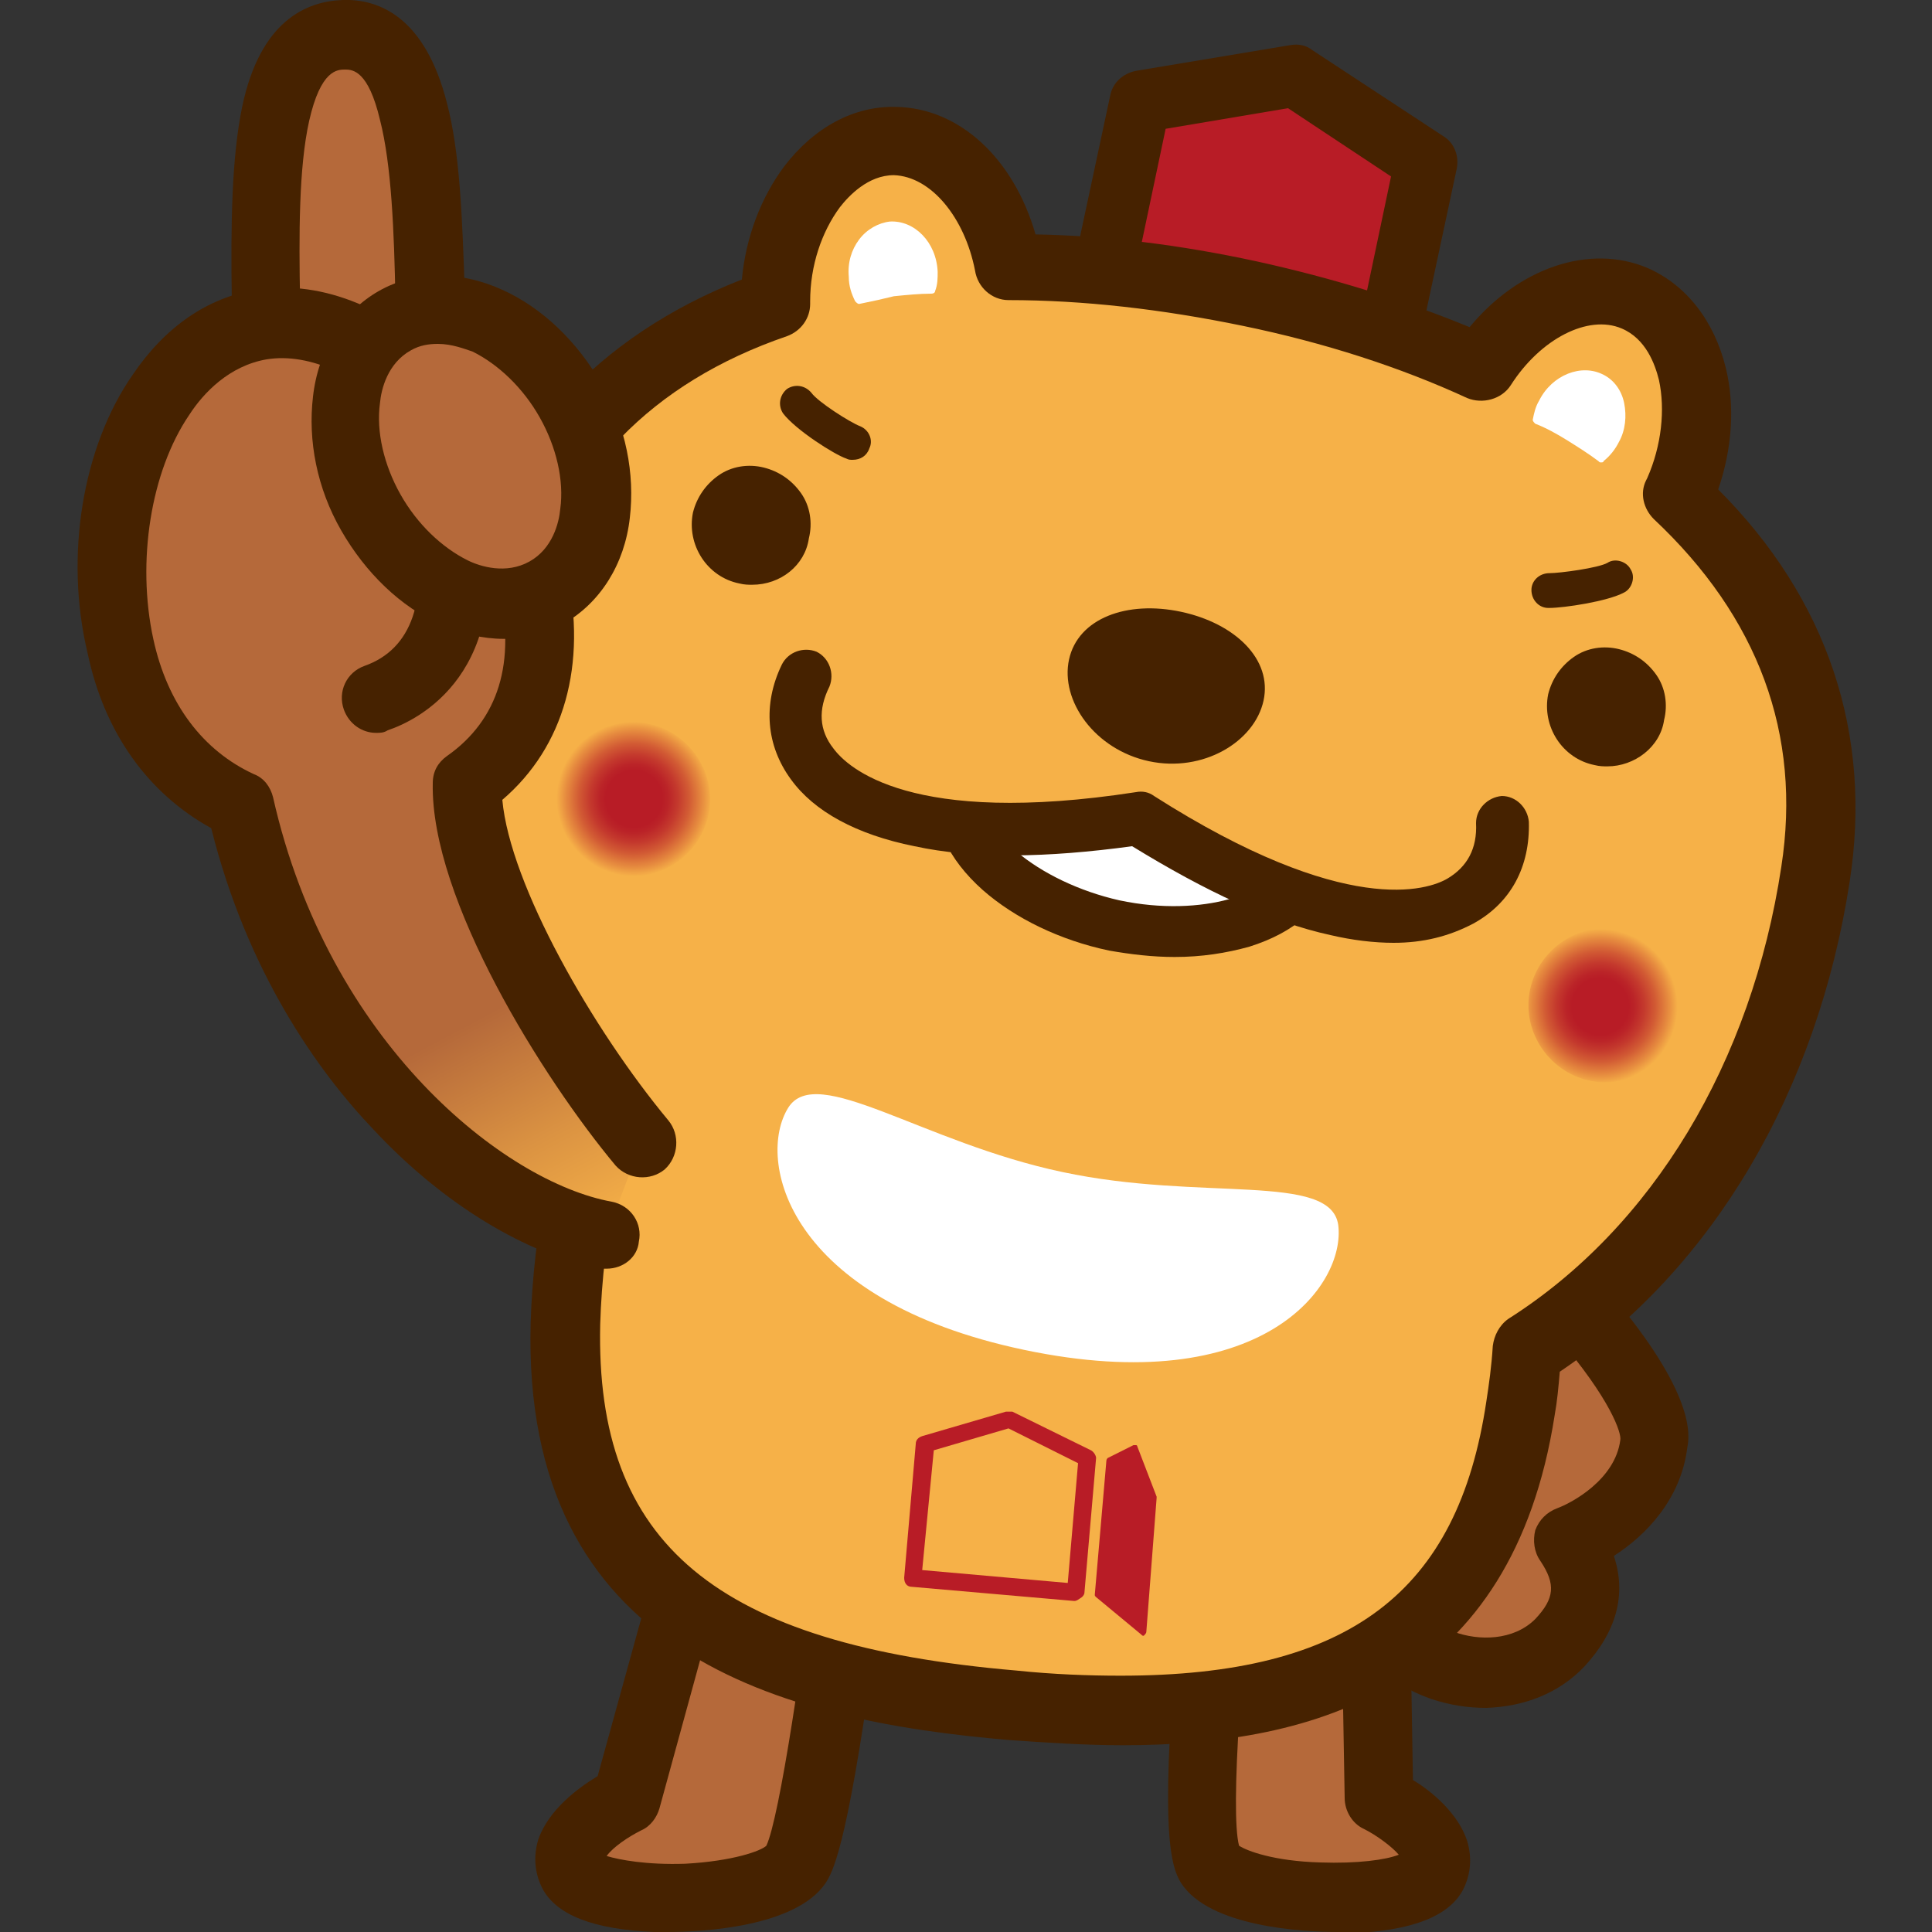 <?xml version="1.0" encoding="utf-8"?>
<!-- Generator: Adobe Illustrator 28.3.0, SVG Export Plug-In . SVG Version: 6.00 Build 0)  -->
<svg version="1.1" xmlns="http://www.w3.org/2000/svg" xmlns:xlink="http://www.w3.org/1999/xlink" x="0px" y="0px"
	 viewBox="0 0 150 150" style="enable-background:new 0 0 150 150;" xml:space="preserve">
<rect x="0" y="0" width="150" height="150" fill="#333333" stroke="none"/>
<style type="text/css">
	.st0{fill:#B81C26;}
	.st1{fill:#462200;}
	.st2{fill:#B5693A;}
	.st3{fill:#F6B148;}
	.st4{fill:url(#SVGID_1_);}
	.st5{fill:url(#SVGID_00000181086552609559207530000000606847815626155183_);}
	.st6{fill:#FFFFFF;}
	.st7{fill:url(#SVGID_00000183207397430955089380000008511810939412614826_);}
</style>
<g id="レイヤー_1">
</g>
<g id="_x31__イイネ">
</g>
<g id="_x39__電卓">
</g>
<g id="_x38__ここがポイント_1番">
	<g>
		<g>
			<polygon class="st0" points="107,29.9 84.8,25.2 88.5,7.9 100.5,6 110.7,12.6 			"/>
			<path class="st1" d="M107,32.3c-0.2,0-0.3,0-0.5-0.1l-22.2-4.7c-0.6-0.1-1.2-0.5-1.5-1c-0.3-0.5-0.5-1.2-0.3-1.8l3.7-17.3
				c0.2-1,1-1.7,2-1.9l12-2c0.6-0.1,1.2,0,1.7,0.4l10.2,6.7c0.8,0.5,1.2,1.5,1,2.5l-3.7,17.3C109.1,31.6,108.1,32.3,107,32.3z
				 M87.7,23.3l17.5,3.7l2.8-13.3l-8-5.3L90.5,10L87.7,23.3z"/>
		</g>
		<g>
			<path class="st2" d="M61.8,144.7c-2,3.2-15.8,3.5-17.3,0.6c-1.5-2.9,4.2-5.7,4.2-5.7l7.1-25.7h11.1
				C66.9,114,63.7,141.6,61.8,144.7z"/>
			<path class="st1" d="M51.8,150c-0.5,0-0.9,0-1,0c-4.7-0.2-7.6-1.3-8.7-3.4c-0.6-1.2-0.7-2.5-0.3-3.8c0.8-2.3,3.1-4,4.6-4.9
				l6.8-24.6c0.3-1.2,1.4-2,2.6-2h11.1c0.8,0,1.5,0.3,2,0.9s0.7,1.3,0.7,2.1c0,0.1-0.8,7-1.8,14.3c-2.1,15.2-3.2,16.8-3.7,17.6
				c0,0,0,0,0,0C61.8,149.6,54.6,150,51.8,150z M61.8,144.7L61.8,144.7L61.8,144.7z M47.1,144.1c1,0.3,3.1,0.7,6.1,0.6
				c3.7-0.2,5.9-1,6.3-1.4c1-2.1,2.9-14.6,4.3-26.6h-6.1l-6.5,23.7c-0.2,0.7-0.7,1.4-1.4,1.7C48.8,142.6,47.6,143.4,47.1,144.1z
				 M46.6,143.8L46.6,143.8z M59.6,143.2L59.6,143.2L59.6,143.2z"/>
		</g>
		<g>
			<path class="st2" d="M93.9,144.7c2,3.2,15.8,3.5,17.3,0.6c1.5-2.9-4.2-5.7-4.2-5.7l-0.5-25.7H95.4
				C95.4,114,91.9,141.6,93.9,144.7z"/>
			<path class="st1" d="M103.9,150c-2.8,0-10-0.4-12.2-3.8c0,0,0,0,0,0c-0.8-1.3-1.6-3.9-0.4-18.2c0.6-7.3,1.5-14.2,1.5-14.3
				c0.2-1.3,1.3-2.3,2.7-2.3h11.1c1.5,0,2.7,1.2,2.7,2.6l0.4,24.2c1.5,0.9,3.5,2.6,4.2,4.7c0.4,1.3,0.3,2.6-0.3,3.8
				c-1.1,2.1-4,3.2-8.7,3.4C104.7,150,104.4,150,103.9,150z M96.2,143.3c0.6,0.4,2.7,1.2,6.3,1.3c2.9,0.1,5.1-0.2,6.1-0.6
				c-0.5-0.6-1.7-1.5-2.7-2c-0.9-0.4-1.5-1.4-1.5-2.4l-0.4-23.1h-6.1C96.4,128,95.5,140.7,96.2,143.3z M109,143.8
				C109,143.8,109,143.8,109,143.8S109,143.8,109,143.8z M96.1,143.2L96.1,143.2z"/>
		</g>
		<g>
			<path class="st2" d="M115.3,110.1c-2.8-4-0.9-5.3-2.3-10.3c-1.8-0.2,0.3-6.8,0.8-6.3c4.3,2.7,15,14.1,14.5,18.6
				c-0.6,4.5-5,7-6.7,7.5c2.2,3.2,1.5,5.7-0.6,7.9C113.7,135.3,94.2,122.1,115.3,110.1z"/>
			<path class="st1" d="M115.4,132.6c-1.4,0-2.8-0.2-4.3-0.7c-4.5-1.6-7.6-5.2-8-9.3c-0.3-3.4,1-8.3,8.6-13.3
				c-0.7-1.8-0.7-3.2-0.8-4.6c0-1,0-1.9-0.3-3.1c-0.4-0.5-0.8-1.1-0.9-1.9c-0.3-1.5,0.1-3.3,0.4-4.6c0.9-3.1,1.8-3.6,2.3-3.9
				c0.9-0.5,2.1-0.5,3,0.1c2.5,1.6,6.4,5.4,9.6,9.1c6.6,7.8,6.2,11,6,12c-0.5,4-3.2,6.8-5.7,8.4c1,3,0.2,5.9-2.3,8.6
				C121,131.5,118.3,132.5,115.4,132.6z M115,98c0.3,0.3,0.5,0.7,0.6,1.1c0.7,2.4,0.7,4.1,0.7,5.4c0,1.6,0,2.4,1.2,4.1
				c0.4,0.6,0.6,1.4,0.4,2.1c-0.2,0.7-0.6,1.4-1.3,1.7c-5.4,3.1-8.4,6.6-8.1,9.5c0.2,2,1.9,3.9,4.4,4.8c1.9,0.7,4.6,0.7,6.3-1
				c1.5-1.6,1.6-2.7,0.4-4.5c-0.5-0.7-0.6-1.6-0.4-2.4c0.3-0.8,0.9-1.4,1.7-1.7c1.1-0.4,4.5-2.2,4.9-5.3c0.1-0.5-0.7-3.1-4.9-8
				c-2-2.3-4.1-4.5-5.8-6C115,97.9,115,98,115,98z M112,95.5C112,95.5,112,95.5,112,95.5C112,95.5,112,95.5,112,95.5z M112,95.5
				C112,95.5,112,95.5,112,95.5C112,95.5,112,95.5,112,95.5z M112,95.5C112,95.5,112,95.5,112,95.5C112,95.5,112,95.5,112,95.5z
				 M112,95.5C112,95.5,112,95.5,112,95.5C112,95.5,112,95.5,112,95.5z M112,95.5C112,95.5,112,95.5,112,95.5
				C112,95.5,112,95.5,112,95.5z"/>
		</g>
		<g>
			<path class="st3" d="M130.2,38.5c0-0.1,0.1-0.1,0.1-0.2c2.7-6.4,1.1-13.2-3.5-15.2c-4-1.7-8.9,0.7-11.9,5.5
				c-5.4-2.5-11.5-4.4-18-5.8c-6.4-1.4-12.8-2.1-18.8-2c-0.8-5.6-4.4-9.8-8.7-9.8c-5-0.1-9.2,5.5-9.4,12.4c0,0.1,0,0.2,0,0.2
				c-10.6,3.7-18.6,11-21.8,22.5c-4,14.4-3,31.6,6.9,44.8c-0.9,4.3-1.4,8.4-1.5,11.9C43.3,125,59,130.7,78.6,132.5
				c19.6,1.7,36.1-1.2,39.4-23.1c0.2-1.4,0.4-2.9,0.5-4.5c13.1-8.3,20.3-22.9,22.4-36.9C142.7,56.1,138.4,46.2,130.2,38.5z"/>
			<path class="st1" d="M87.2,135.5c-3,0-5.9-0.2-8.8-0.4c-17.7-1.5-37.9-6.6-37.2-32.4c0.1-3.3,0.5-7.1,1.3-11.2
				C37.9,85.1,35,77.6,34,69.3c-1-7.7-0.3-16,1.8-23.9c3.1-11.2,10.6-19.3,21.8-23.7c0.3-3.3,1.5-6.4,3.3-8.8c2.3-3,5.4-4.7,8.7-4.6
				c4.9,0.1,9.1,4,10.8,9.9c5.5,0.1,11.2,0.8,17.2,2.1c5.9,1.3,11.4,3,16.5,5.1c3.8-4.6,9.3-6.5,13.8-4.6c3,1.3,5.2,4.1,6.1,7.8
				c0.7,2.9,0.5,6.2-0.6,9.4c8.5,8.5,12,19,10.2,30.5c-2.5,16.2-10.6,30-22.5,38c-0.1,1.2-0.2,2.3-0.4,3.4
				C117.4,131,102.3,135.5,87.2,135.5z M69.4,13.6c-2,0-3.5,1.6-4.2,2.5c-1.4,1.9-2.3,4.5-2.3,7.3l0,0.2c0,1.1-0.7,2.1-1.8,2.5
				c-10.5,3.6-17.3,10.6-20,20.7c-4.3,15.7-2,31.2,6.4,42.5c0.5,0.6,0.6,1.4,0.5,2.1c-0.9,4.3-1.3,8.1-1.4,11.4
				c-0.4,17.1,9,24.9,32.3,26.9c2.9,0.3,5.6,0.4,8.1,0.4c17.8,0,26.2-6.5,28.4-21.3c0.2-1.3,0.4-2.7,0.5-4.3
				c0.1-0.8,0.5-1.6,1.2-2.1c11.2-7.1,18.9-19.9,21.2-35.1c1.6-10.3-1.8-19.4-9.9-27c-0.8-0.8-1.1-2-0.6-3l0.1-0.2
				c1.1-2.5,1.4-5.3,0.9-7.6c-0.3-1.2-1-3.2-2.9-4c-2.6-1.1-6.3,0.8-8.6,4.4c-0.7,1.1-2.2,1.5-3.4,1c-5.2-2.4-11.1-4.3-17.4-5.6
				c-6.3-1.3-12.4-2-18.2-2c0,0,0,0,0,0c-1.3,0-2.4-1-2.6-2.3C74.9,16.9,72.3,13.7,69.4,13.6C69.4,13.6,69.4,13.6,69.4,13.6z"/>
		</g>
		
			<radialGradient id="SVGID_1_" cx="-113.385" cy="-35.084" r="6.243" gradientTransform="matrix(-0.942 -0.2 -0.2 0.942 -64.603 72.396)" gradientUnits="userSpaceOnUse">
			<stop  offset="0.365" style="stop-color:#B81C26"/>
			<stop  offset="0.445" style="stop-color:#BB2428"/>
			<stop  offset="0.566" style="stop-color:#C4392D"/>
			<stop  offset="0.714" style="stop-color:#D25B34"/>
			<stop  offset="0.88" style="stop-color:#E68B3F"/>
			<stop  offset="1" style="stop-color:#F6B148"/>
		</radialGradient>
		<path class="st4" d="M43.3,60.8c-0.7,3.2,1.4,6.4,4.6,7.1c3.2,0.7,6.4-1.4,7.1-4.6c0.7-3.2-1.4-6.4-4.6-7.1
			C47.2,55.5,44,57.6,43.3,60.8z"/>
		<g>
			<path class="st1" d="M62.1,41.5c-0.4,2-2.4,3.3-4.5,2.9c-2-0.4-3.3-2.4-2.9-4.5c0.4-2,2.4-3.3,4.5-2.9
				C61.2,37.5,62.5,39.5,62.1,41.5z"/>
			<path class="st1" d="M58.4,45.4c-0.3,0-0.6,0-1-0.1c-2.5-0.5-4.1-3-3.6-5.5c0.3-1.2,1-2.2,2-2.9c1-0.7,2.3-0.9,3.5-0.6
				c1.2,0.3,2.2,1,2.9,2c0.7,1,0.9,2.3,0.6,3.5v0C62.5,43.9,60.6,45.4,58.4,45.4z M58.4,37.8c-0.6,0-1.1,0.2-1.6,0.5
				c-0.7,0.4-1.1,1.1-1.3,1.8c-0.3,1.6,0.7,3.1,2.2,3.5c1.6,0.3,3.1-0.7,3.5-2.2l0,0c0.2-0.8,0-1.5-0.4-2.2
				c-0.4-0.7-1.1-1.1-1.8-1.3C58.8,37.8,58.6,37.8,58.4,37.8z"/>
		</g>
		
			<radialGradient id="SVGID_00000003823049869069271710000002054324205441861822_" cx="-704.464" cy="-34.74" r="6.243" gradientTransform="matrix(0.942 0.2 -0.2 0.942 780.898 251.756)" gradientUnits="userSpaceOnUse">
			<stop  offset="0.365" style="stop-color:#B81C26"/>
			<stop  offset="0.445" style="stop-color:#BB2428"/>
			<stop  offset="0.566" style="stop-color:#C4392D"/>
			<stop  offset="0.714" style="stop-color:#D25B34"/>
			<stop  offset="0.88" style="stop-color:#E68B3F"/>
			<stop  offset="1" style="stop-color:#F6B148"/>
		</radialGradient>
		<path style="fill:url(#SVGID_00000003823049869069271710000002054324205441861822_);" d="M130.5,79.3c-0.7,3.2-3.9,5.3-7.1,4.6
			c-3.2-0.7-5.3-3.9-4.6-7.1c0.7-3.2,3.9-5.3,7.1-4.6C129.1,72.9,131.2,76.1,130.5,79.3z"/>
		<g>
			<g>
				<path class="st6" d="M101.3,67.5c-0.8,3.6-7.5,5.9-14.8,4.3c-7.3-1.6-12.5-6.3-11.8-10c0.8-3.6,6.6-1.7,13.9-0.1
					C96,63.3,102.1,63.9,101.3,67.5z"/>
				<path class="st1" d="M91.2,74.3c-1.7,0-3.4-0.2-5.1-0.5c-3.8-0.8-7.3-2.5-9.8-4.7c-2.7-2.4-4-5.2-3.5-7.7
					c0.3-1.2,0.9-2.2,1.9-2.8c2.4-1.6,6.2-0.7,11.4,0.5c1,0.2,2,0.4,3,0.7c1,0.2,2,0.4,3,0.6c5.2,1,9,1.8,10.6,4.2
					c0.6,1,0.8,2.1,0.6,3.3l0,0c-0.5,2.5-2.8,4.5-6.3,5.6C95.2,74,93.3,74.3,91.2,74.3z M78,61.8c-0.5,0-1,0.1-1.2,0.2
					c0,0-0.1,0.1-0.1,0.3c-0.2,1,0.6,2.5,2.2,3.8c2,1.7,4.9,3.1,8,3.8c6.6,1.4,12-0.7,12.4-2.8l0,0c0-0.2,0-0.3,0-0.3
					c-0.7-1-4.8-1.8-8-2.5c-1-0.2-2-0.4-3.1-0.6c-1.1-0.2-2.1-0.5-3-0.7C82.7,62.4,79.8,61.8,78,61.8z M101.3,67.5L101.3,67.5
					L101.3,67.5z"/>
			</g>
		</g>
		<g>
			<path class="st3" d="M116.5,63.9c0.2,7.8-9.6,11.5-28.2-0.4c-21.7,3.3-29.2-4-25.9-11.1"/>
			<path class="st1" d="M108.2,73.2c-1.5,0-3.2-0.2-4.9-0.6c-4.6-1-9.7-3.4-15.4-6.9c-6.6,0.9-12.3,1-16.9,0
				c-4.5-0.9-7.8-2.7-9.6-5.2c-1.9-2.6-2.2-5.8-0.7-8.9c0.5-1,1.7-1.4,2.7-1c1,0.5,1.4,1.7,1,2.7c-0.9,1.8-0.8,3.4,0.3,4.8
				c1.1,1.5,6,6.1,23.5,3.4c0.5-0.1,1,0,1.4,0.3c14.9,9.5,21.3,7.3,22.8,6.4c1.5-0.9,2.3-2.3,2.2-4.3c0-1.1,0.9-2,2-2.1
				c1.1,0,2,0.9,2.1,2c0.1,3.5-1.4,6.3-4.3,7.9C112.5,72.7,110.5,73.2,108.2,73.2z"/>
		</g>
		<g>
			<path class="st1" d="M98.1,54.4c-0.7,3.2-4.7,5.6-8.9,4.7c-4.2-0.9-6.9-4.7-6.2-7.9c0.7-3.2,4.5-4.6,8.7-3.7
				C95.9,48.4,98.8,51.2,98.1,54.4z"/>
		</g>
		<g>
			<path class="st0" d="M83.4,124.3C83.4,124.3,83.4,124.3,83.4,124.3l-12.6-1.1c-0.4,0-0.6-0.3-0.6-0.7l0.9-10.4
				c0-0.3,0.2-0.5,0.5-0.6l6.5-1.9c0.2,0,0.3,0,0.5,0l6.1,3c0.2,0.1,0.4,0.4,0.4,0.6l-0.9,10.4c0,0.2-0.1,0.3-0.2,0.4
				C83.7,124.2,83.6,124.3,83.4,124.3z M71.6,121.9l11.3,1l0.8-9.3l-5.4-2.7l-5.8,1.7L71.6,121.9z"/>
			<g>
				<polygon class="st0" points="88.8,126.7 85.3,123.8 86.2,113.4 88.1,112.4 89.7,116.3 				"/>
				<path class="st0" d="M88.8,127c-0.1,0-0.1,0-0.2-0.1l-3.5-2.9c-0.1-0.1-0.1-0.1-0.1-0.2l0.9-10.4c0-0.1,0.1-0.2,0.1-0.2l2-1
					c0.1,0,0.1,0,0.2,0c0.1,0,0.1,0.1,0.1,0.1l1.5,3.9c0,0,0,0.1,0,0.1L89,126.7C89,126.8,88.9,126.9,88.8,127
					C88.8,126.9,88.8,127,88.8,127z M85.5,123.7l3,2.6l0.9-9.9l-1.4-3.6l-1.6,0.8L85.5,123.7z"/>
			</g>
		</g>
		<g>
			<path class="st6" d="M124.3,35.6c-0.7-0.6-1.6-1.1-2.4-1.6c-0.9-0.5-1.7-1-2.6-1.4c0.1-0.5,0.2-0.9,0.5-1.4c1-1.9,3-2.7,4.6-1.9
				c1.6,0.8,2.1,3,1.1,4.9C125.2,34.8,124.8,35.2,124.3,35.6z"/>
			<path class="st6" d="M124.3,35.9c-0.1,0-0.1,0-0.2-0.1c-0.8-0.6-1.6-1.1-2.4-1.6c-0.8-0.5-1.7-1-2.5-1.3
				c-0.1-0.1-0.2-0.2-0.2-0.3c0.1-0.5,0.2-1,0.5-1.5c1-2,3.3-2.9,5-2c0.8,0.4,1.4,1.2,1.6,2.2c0.2,1,0.1,2.1-0.4,3
				c-0.3,0.6-0.7,1.1-1.2,1.5C124.5,35.9,124.4,35.9,124.3,35.9z M119.7,32.5c0.8,0.4,1.6,0.8,2.4,1.3c0.8,0.5,1.6,1,2.3,1.5
				c0.4-0.3,0.7-0.7,0.9-1.2c0.4-0.8,0.6-1.8,0.4-2.6c-0.2-0.8-0.7-1.5-1.4-1.9c-1.4-0.7-3.3,0.1-4.2,1.8
				C119.9,31.7,119.7,32.1,119.7,32.5z"/>
		</g>
		<g>
			<path class="st6" d="M66.7,23.3c0.9-0.2,1.9-0.4,2.9-0.5c1-0.1,2-0.2,2.9-0.2c0.1-0.5,0.2-0.9,0.2-1.5c-0.1-2.1-1.7-3.7-3.4-3.6
				c-1.8,0.1-3.1,1.9-3,4C66.2,22.2,66.4,22.8,66.7,23.3z"/>
			<path class="st6" d="M66.7,23.6c-0.1,0-0.2-0.1-0.3-0.2c-0.3-0.6-0.5-1.2-0.5-1.9c-0.1-1.1,0.2-2.1,0.8-2.9
				c0.6-0.8,1.5-1.3,2.4-1.4c1.9-0.1,3.6,1.6,3.7,3.9c0,0.5,0,1-0.2,1.5c0,0.1-0.1,0.2-0.3,0.2c-0.9,0-1.9,0.1-2.9,0.2
				C68.6,23.2,67.7,23.4,66.7,23.6C66.7,23.6,66.7,23.6,66.7,23.6z M69.3,17.9c0,0-0.1,0-0.1,0c-0.8,0-1.5,0.5-2,1.1
				c-0.5,0.7-0.8,1.6-0.7,2.6c0,0.5,0.1,1,0.4,1.4c0.9-0.2,1.8-0.3,2.7-0.5c0.9-0.1,1.8-0.2,2.7-0.2c0.1-0.4,0.1-0.8,0.1-1.2
				C72.2,19.3,70.9,17.9,69.3,17.9z"/>
		</g>
		<path class="st6" d="M103.9,95.1c0.6,4.7-5.9,13.6-24.4,9.7C61,100.9,58.7,90,61.2,86c2.2-3.5,10.4,2.7,21.3,5
			C93.3,93.3,103.3,91,103.9,95.1z"/>
		<g>
			<path class="st3" d="M66.2,34.3c-0.8-0.3-3.6-2.1-4.3-3"/>
			<path class="st1" d="M66.2,35.7c-0.2,0-0.3,0-0.5-0.1c-0.9-0.3-3.9-2.2-4.9-3.5c-0.4-0.6-0.3-1.4,0.3-1.9
				c0.6-0.4,1.4-0.3,1.9,0.3c0.5,0.7,3,2.3,3.8,2.6c0.7,0.3,1,1.1,0.7,1.7C67.3,35.4,66.8,35.7,66.2,35.7z"/>
		</g>
		<g>
			<path class="st1" d="M121.1,54.1c-0.4,2,0.9,4,2.9,4.5c2,0.4,4-0.9,4.5-2.9c0.4-2-0.9-4-2.9-4.5C123.6,50.7,121.6,52,121.1,54.1z
				"/>
			<path class="st1" d="M124.8,59.5c-0.3,0-0.6,0-1-0.1c-2.5-0.5-4.1-3-3.6-5.5l0,0c0.3-1.2,1-2.2,2-2.9c1-0.7,2.3-0.9,3.5-0.6
				c1.2,0.3,2.2,1,2.9,2c0.7,1,0.9,2.3,0.6,3.5C128.9,58,126.9,59.5,124.8,59.5z M124.8,51.9c-0.6,0-1.1,0.2-1.6,0.5
				c-0.7,0.4-1.1,1.1-1.3,1.8l0,0c-0.3,1.6,0.7,3.1,2.2,3.5c1.6,0.3,3.1-0.7,3.5-2.2c0.2-0.8,0-1.5-0.4-2.2
				c-0.4-0.7-1.1-1.1-1.8-1.3C125.2,52,125,51.9,124.8,51.9z"/>
		</g>
		<g>
			<path class="st3" d="M120.3,45.8c0.9,0,4.1-0.4,5.2-1"/>
			<path class="st1" d="M120.3,47.2c0,0-0.1,0-0.1,0c-0.7,0-1.3-0.6-1.3-1.4c0-0.7,0.6-1.3,1.4-1.3c0.8,0,3.8-0.4,4.5-0.8
				c0.6-0.4,1.5-0.1,1.8,0.5c0.4,0.6,0.1,1.5-0.5,1.8C124.8,46.7,121.4,47.2,120.3,47.2z"/>
		</g>
		<g>
			<path class="st2" d="M33.4,23.2c0.2,11.4-2.5,20.7-6,20.7c-3.5,0.1-6.5-9.1-6.7-20.5c-0.2-11.4,0.2-20.6,6-20.7
				C32.4,2.6,33.2,11.8,33.4,23.2z"/>
			<path class="st1" d="M27.4,46.6c-7.1,0-9.2-14.5-9.4-23.1c-0.1-6.3,0-11.3,0.8-15.2c1.4-6.7,5-8.2,7.8-8.3c2.8-0.1,6.4,1.3,8.1,8
				c1,3.8,1.2,8.8,1.4,15.2l0,0C36.2,31.8,34.6,46.4,27.4,46.6C27.4,46.6,27.4,46.6,27.4,46.6z M26.8,5.4
				C26.8,5.4,26.7,5.4,26.8,5.4c-0.6,0-1.9,0-2.8,4c-0.8,3.6-0.8,8.8-0.7,14c0.2,10.7,2.8,16.6,4,17.7c1.2-1.2,3.6-7.2,3.4-17.9l0,0
				c-0.1-5.2-0.3-10.4-1.2-13.9C28.6,5.5,27.4,5.4,26.8,5.4z"/>
		</g>
		<g>
			
				<linearGradient id="SVGID_00000138565002494191621250000017678332177801840037_" gradientUnits="userSpaceOnUse" x1="14.763" y1="27.471" x2="50.231" y2="94.177">
				<stop  offset="0" style="stop-color:#B5693A"/>
				<stop  offset="0.742" style="stop-color:#B5693A"/>
				<stop  offset="0.884" style="stop-color:#DB9342"/>
				<stop  offset="1" style="stop-color:#F6B148"/>
			</linearGradient>
			<path style="fill:url(#SVGID_00000138565002494191621250000017678332177801840037_);" d="M49.8,88.7C43.8,81.6,36,68.5,36.2,60.8
				c4.5-3.1,6.8-8.6,5.1-15.9c-2.4-10.6-12.2-21.2-21-19.7c-8.8,1.4-13.4,14.3-11,24.9c1.4,6.3,4.9,10.3,9.4,12.4
				C23.1,82.1,37.4,94,47.1,95.8"/>
			<path class="st1" d="M47.1,98.5c-0.2,0-0.3,0-0.5,0c-5.7-1.1-12.2-5-17.6-10.8c-4.3-4.5-9.8-12.2-12.6-23.4
				c-4.9-2.7-8.3-7.4-9.6-13.6C5,43.2,6.4,34.7,10.3,29.1c2.5-3.7,5.8-6,9.6-6.6c10.6-1.7,21.4,10.1,24.1,21.8
				c1.6,7.3-0.2,13.7-5,17.8c0.6,6.6,7,17.8,12.9,24.9c0.9,1.1,0.8,2.8-0.3,3.8c-1.1,0.9-2.8,0.8-3.8-0.3
				c-5.6-6.7-14.4-20.7-14.2-29.7c0-0.9,0.4-1.6,1.1-2.1c4-2.8,5.4-7.3,4-13.1c-2.3-10-11.2-18.8-18-17.7c-2.9,0.5-4.9,2.6-6,4.3
				c-3,4.4-4.1,11.4-2.8,17.4c1.1,5.1,3.9,8.7,7.8,10.5c0.8,0.3,1.3,1,1.5,1.8c4.3,19.1,18,29.9,26.3,31.4c1.5,0.3,2.4,1.7,2.1,3.1
				C49.5,97.6,48.4,98.5,47.1,98.5z"/>
		</g>
		<g>
			<path class="st2" d="M29.2,54.3c3.3-1.2,7.5-4.8,5.6-14"/>
			<path class="st1" d="M29.2,56.9c-1.1,0-2.1-0.7-2.5-1.8c-0.5-1.4,0.2-2.9,1.6-3.4c3.7-1.3,5-5.2,3.8-11c-0.3-1.4,0.6-2.9,2.1-3.2
				c1.4-0.3,2.9,0.6,3.2,2.1c2.6,12.6-4.9,16.3-7.3,17.1C29.8,56.9,29.5,56.9,29.2,56.9z"/>
		</g>
		<g>
			<path class="st2" d="M44.3,31.1c3.3,5.8,2.4,12.5-1.8,14.9c-4.3,2.4-10.4-0.4-13.7-6.2c-3.3-5.8-2.4-12.5,1.8-14.9
				C34.9,22.5,41,25.3,44.3,31.1z"/>
			<path class="st1" d="M39.1,49.6c-1.6,0-3.3-0.4-4.9-1.1c-3.1-1.4-5.8-4-7.7-7.3c-1.9-3.3-2.6-7-2.2-10.4c0.4-3.6,2.3-6.6,5.1-8.2
				c2.8-1.6,6.3-1.6,9.6-0.1c3.1,1.4,5.8,4,7.7,7.3l0,0c1.9,3.3,2.6,7,2.2,10.4c-0.4,3.6-2.3,6.6-5.1,8.2
				C42.3,49.2,40.7,49.6,39.1,49.6z M34,26.7c-0.7,0-1.4,0.1-2.1,0.5c-1.8,1-2.3,3-2.4,4.1c-0.3,2.2,0.3,4.8,1.6,7.1
				c1.3,2.3,3.2,4.1,5.2,5.1c1,0.5,3,1.1,4.8,0.1c1.8-1,2.3-3,2.4-4.1c0.3-2.2-0.3-4.8-1.6-7.1c0,0,0,0,0,0
				c-1.3-2.3-3.2-4.1-5.2-5.1C36.1,27.1,35.1,26.7,34,26.7z"/>
		</g>
	</g>
</g>
</svg>

